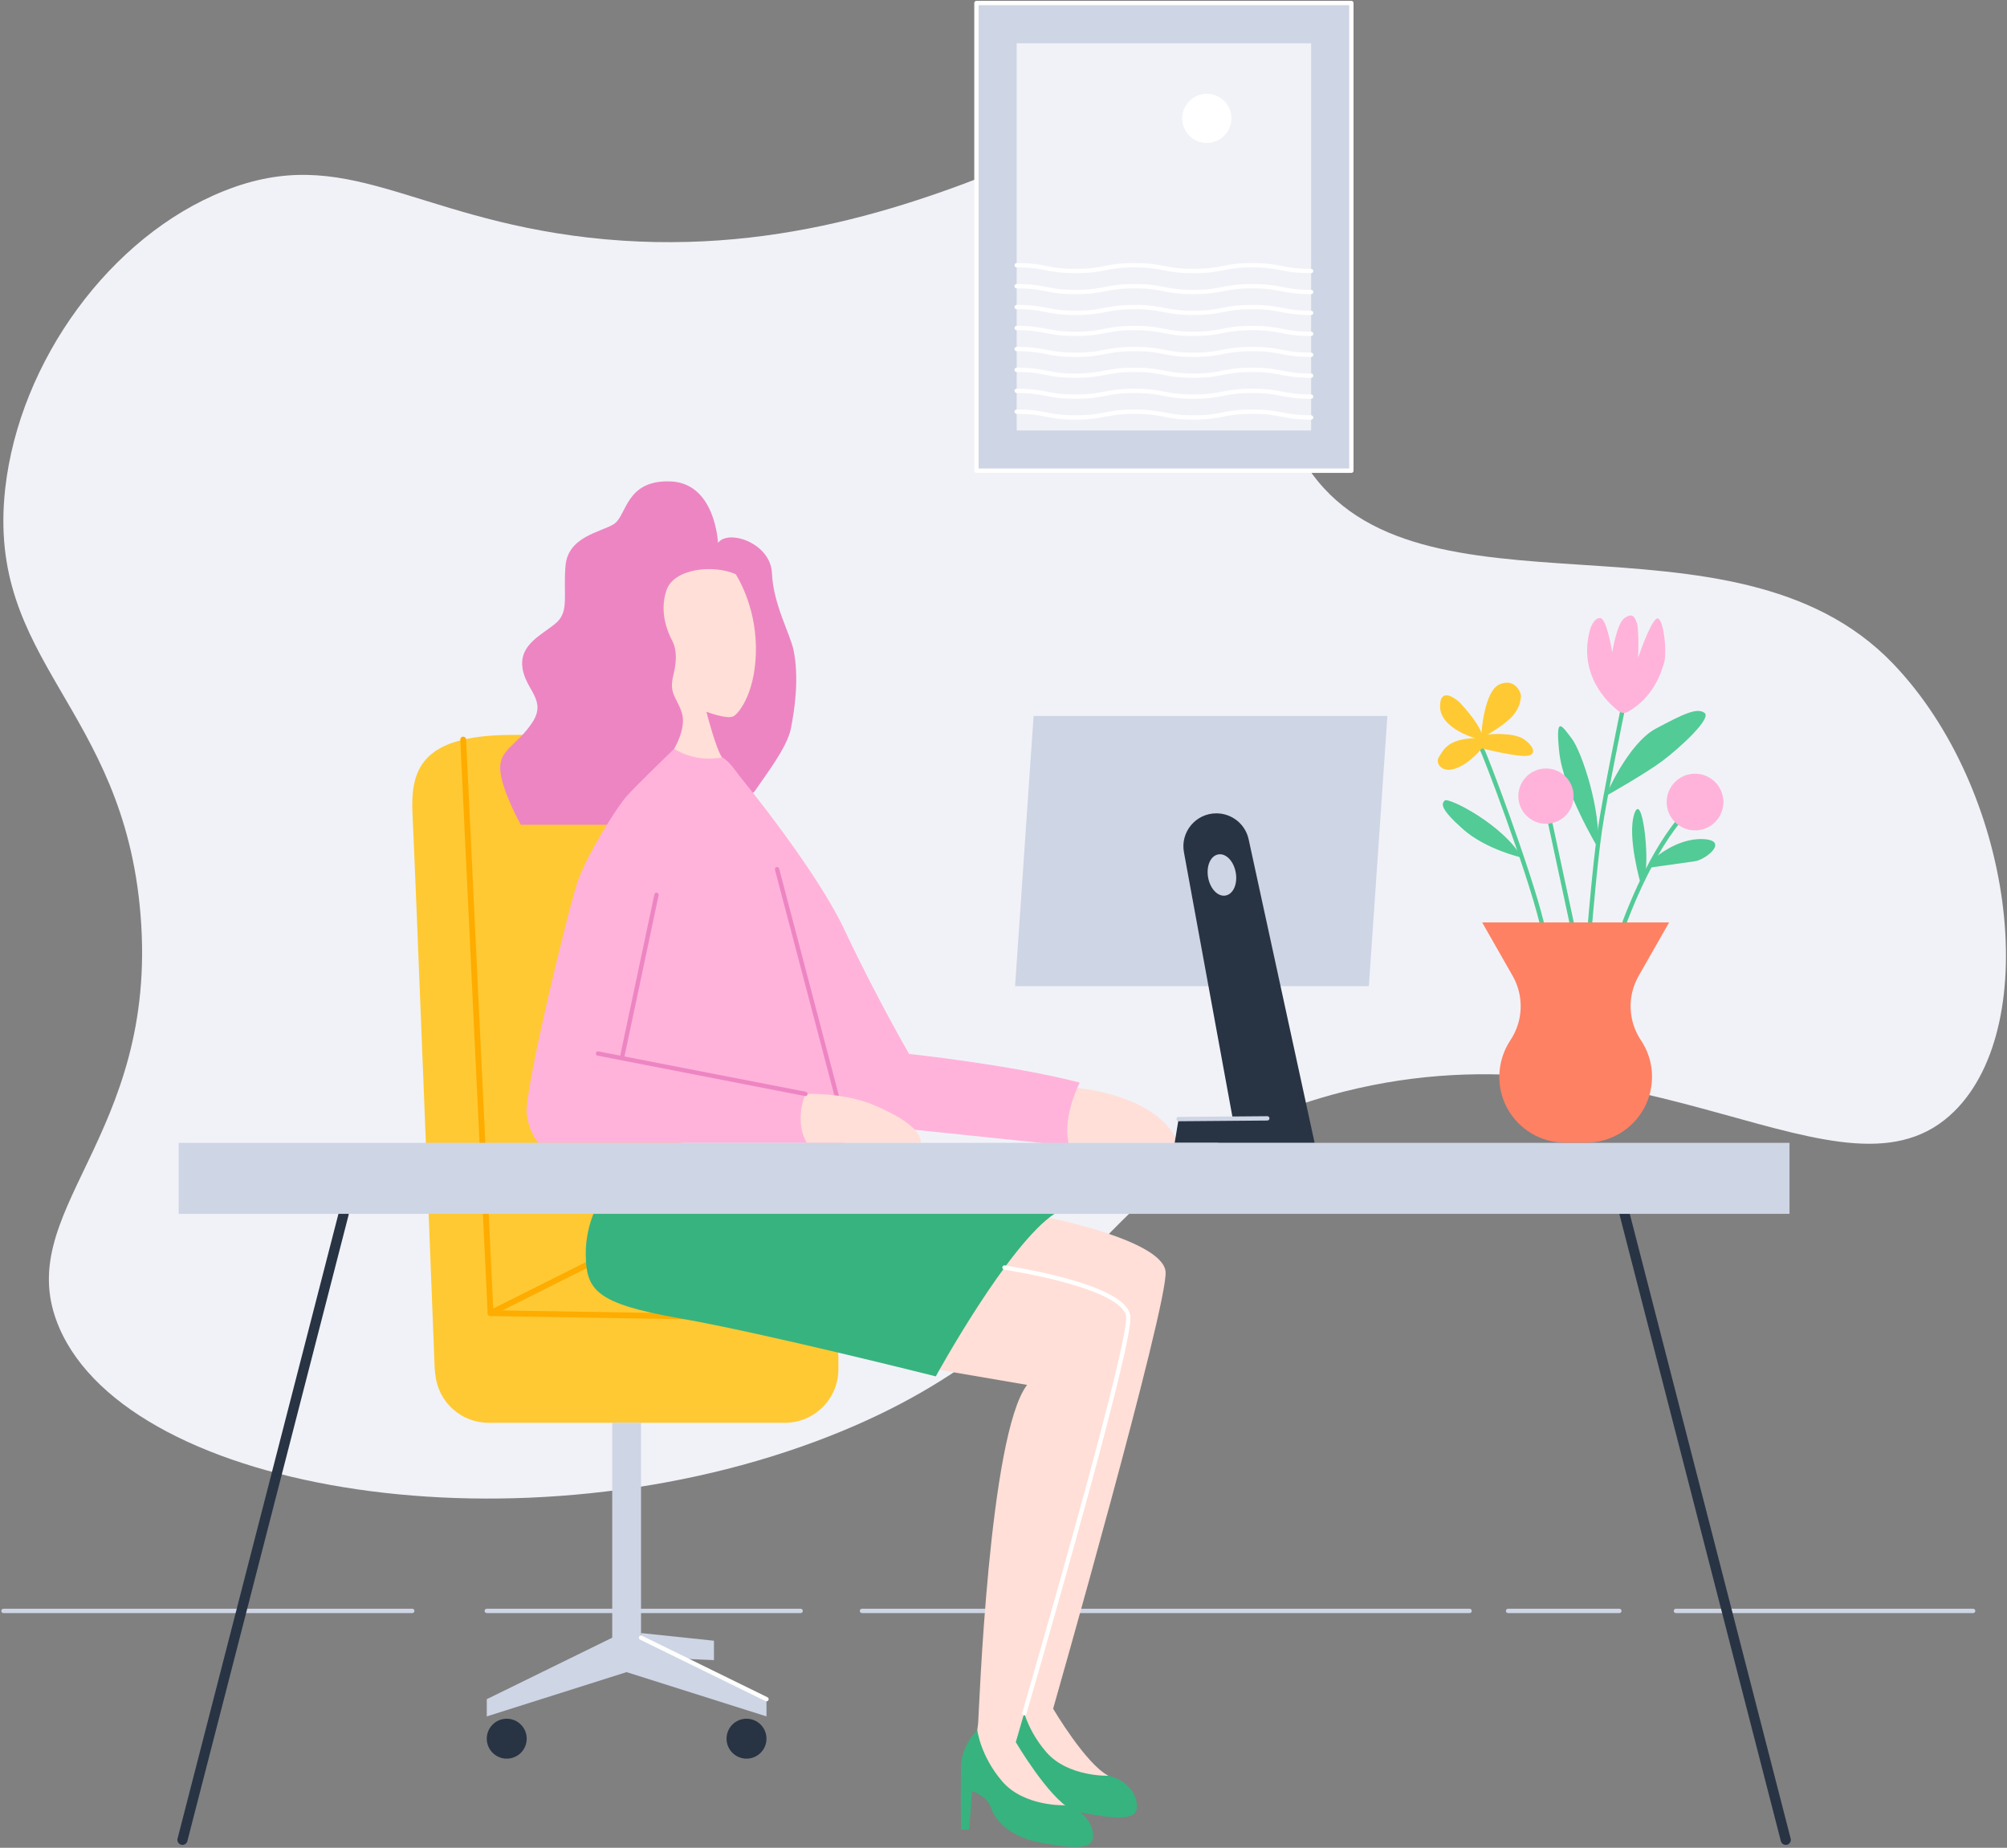 <svg width="1387" height="1277" viewBox="0 0 1387 1277" xmlns="http://www.w3.org/2000/svg"><rect x="0" y="0" width="1387" height="1277" fill="#808080" stroke="none"/><g transform="translate(2 2)" fill="none" fill-rule="evenodd"><path stroke="#CED5E5" stroke-width="3" stroke-linecap="round" stroke-linejoin="round" d="M.4 1111.3h282.5m310.8 0h419.9m-679.2 0h216.9m488.9 0h76.9m39.1 0h205.4"/><path d="M1.6 335.7c9.9-88.4 72.9-174.6 151.4-205.8 83.8-33.4 129.1 18.3 251.7 32.3C657 191 812.2 12 882.6 77.2c54.2 50.2-38.7 155.5 18.7 243.2 75.6 115.4 293.6 20.3 404.8 136.1 83.4 86.8 104.1 248.7 42.5 309.5-75.9 74.9-213.6-66-421.8-13.6-173.2 43.6-164.6 163-355.5 238.1-211 83-482.7 39.9-532.3-74.8C4.1 835 107.9 785.4 95.1 630 83.4 485.9-11.7 455.7 1.6 335.7z" fill="#F1F2F7" fill-rule="nonzero"/><path d="M298.4 943.8s-13.6-350.6-15.3-382.3c-1.7-31.8 6-54.8 66.3-55.6 60.4-.9 96.9 9.6 96.9 9.6s27.1-2.8 25.5 166.4c-1.6 169.2-15.1 216-15.1 216l84.1 1.2c20.3.3 36.6 16.8 36.6 37.1v8c0 20.5-16.6 37.1-37.1 37.1H335.7c-18.9 0-34.7-14.2-36.8-32.9l-.5-4.6z" fill="#FFC933" fill-rule="nonzero"/><path stroke="#FEAC00" stroke-width="4" stroke-linecap="round" stroke-linejoin="round" d="M318.1 509.1L337 905.5l205.6 3.4"/><path d="M494.2 373.2s-1.7-41.4-32.9-42.5c-31.2-1.1-30 23.8-39.1 29.5-9.1 5.7-31.7 8.5-33.4 28.9-1.7 20.4 2.8 31.7-6.8 39.7-9.6 8-24.9 14.5-23 30.3 1.9 15.8 17.3 22.4 6.8 38.3-10.5 15.9-23 18.4-22.1 32.6.9 14.2 14.2 38 14.2 38H419s94-13.3 100.8-23.5c6.8-10.2 22.2-29.8 24.8-43.1 2.6-13.3 5.7-34.4 1.9-53.7-2.3-11.5-14.2-32.2-15-53.5-1-21.3-30.5-30.6-37.3-21z" fill="#ED85C3" fill-rule="nonzero"/><path stroke="#FEAC00" stroke-width="4" stroke-linecap="round" stroke-linejoin="round" d="M337 905.5l72.6-36.4"/><path d="M1102.1 583.6s-23.7-39.5-26.5-65.6c-2.8-26.1 1.5-18.9 8.6-9.6 7 9.2 20.6 50.2 17.9 75.2zm5.5-35.4s15.3-36.3 34.8-46.7c19.5-10.4 28.5-14.6 33.6-10.8 5.1 3.8-17.4 24.4-29.3 33.3-11.9 8.9-39.1 24.2-39.1 24.2z" fill="#52CB96" fill-rule="nonzero"/><path d="M722.9 839.6s78.3 15.5 80.6 37.1c2.3 21.6-77.7 302.2-77.7 302.2s22.4 38 38 46.2c0 0 15.3 10.2 13.6 16.4-1.7 6.2-21 5.4-36.3 0-15.3-5.4-48.5-34.9-47.3-42 1.1-7.1 5.4-26.4 6-34 .6-7.7 7.4-199.1 33.8-233.5l-60.7-10.4c-.1 0-.1-66.8 50-82z" fill="#FFDFD7" fill-rule="nonzero"/><path d="M703.7 1173.3s-11.1 9.9-11.3 25.8c-.2 15.9 0 42.9 0 42.9h5.6l2.1-26.5s10.2 3 13 11.3c2.8 8.3 12.1 20 34 24.2 21.9 4.2 34.8 4.6 36.3-2.3 1.5-6.9-3.1-19.3-19.2-23.5 0 0-28.2 1.1-43.3-16.5-15.1-17.6-17.2-35.4-17.2-35.4z" fill="#37B37F" fill-rule="nonzero"/><path d="M692.2 874s83.3 12.3 85.5 33.8C780 929.3 700 1202 700 1202s22.4 38 38 46.2c0 0 15.3 10.2 13.6 16.4-1.7 6.2-21 5.4-36.3 0-15.3-5.4-48.5-34.9-47.3-42 1.2-7.1 5.4-26.4 6-34 .6-7.6 7.4-199.1 33.8-233.5l-60.7-10.4c0 .1-5-55.5 45.1-70.7zm50.3-124.1s56.2 4.7 69.5 37.9h-75.5s-5.5-16.5-3.2-25.4c2.3-8.9 9.2-12.5 9.2-12.5z" fill="#FFDFD7" fill-rule="nonzero"/><path d="M501.3 524.8s58.5 69.5 80.4 116c21.9 46.5 44.6 85.6 44.6 85.6s70.3 7.4 117.9 19.8c0 0-12.9 24.7-7.2 43.7l-163.2-17-72.5-220.6v-27.5z" fill="#FFB3DA" fill-rule="nonzero"/><path d="M463.9 515.5s-26 25.1-32.8 32.7c-6.8 7.6-27.2 40.1-33.6 58.2-6.4 18.1-37.8 147.4-35.5 161.8 2.3 14.4 8.3 19.7 8.3 19.7h211.5s-11.5-72.8-18.9-94.9c-7.4-22.1-31.7-107.7-31.7-107.7s-16.7-53.2-34-63.9l-33.3-5.9z" fill="#FFB3DA" fill-rule="nonzero"/><path stroke="#ED85C3" stroke-width="3" stroke-linecap="round" stroke-linejoin="round" d="M451.7 616.4l-23.8 112.3m107.1-130l41.2 156.5"/><path d="M554.6 754s26.9-1.3 48.6 8.2c21.8 9.6 31.2 17.9 31.2 25.6h-78.8c.1 0-9.1-12.6-1-33.8z" fill="#FFDFD7" fill-rule="nonzero"/><path stroke="#ED85C3" stroke-width="3" stroke-linecap="round" stroke-linejoin="round" d="M554.6 754l-143.3-27.9"/><path d="M414.9 823.7s-12.5 17.4-12.1 41.6c.4 24.2 6.8 33.6 65 43.8 58.2 10.2 176.9 40.1 176.9 40.1s50.3-91.8 82.4-112.6l-312.2-12.9z" fill="#37B37F" fill-rule="nonzero"/><path d="M235.5 836.9l-111.4 432.6m996.6-432.6l111.4 432.6" stroke="#283444" stroke-linecap="round" stroke-linejoin="round" stroke-width="7"/><path d="M1022.2 516.1c1.5 1.5 32.1 82.4 41.2 119.4m5.7-69.8l15 69.8m35.5-148.1s-12.5 60.7-15.9 83.9c-3.4 23.2-6.8 64.2-6.8 64.2m23.8 0s15.6-43.5 37.1-69.8" stroke="#52CB96" stroke-width="3" stroke-linecap="round" stroke-linejoin="round"/><circle fill="#FFB3DA" fill-rule="nonzero" cx="1066.4" cy="548.2" r="19.1"/><circle fill="#FFB3DA" fill-rule="nonzero" cx="1169.4" cy="552.3" r="19.6"/><path d="M1017.3 508.1s-24.1-6.7-24.1-21.9 13.2-3.1 13.2-3.1 12 12.2 15.4 21.4c0 0 1.9-29.1 12.6-33.6s15 5.9 14.7 8.6c-.3 2.7-1 8.7-7 14.6s-16 11.5-16 11.5 18-2 25.5 3.6c7.6 5.6 8.7 11.9-1.5 11.2-10.2-.7-28-5.2-28-5.2s-8.2 10.4-18.2 13.9-14.3-4.2-11.4-8.1c2.9-4 5.1-12.2 24.8-12.9z" fill="#FFC933" fill-rule="nonzero"/><path d="M1123 489.9c-2.1 1.2-4.6 1-6.5-.5-8-6.2-28.1-25.5-19.6-56.5 0 0 2.3-7.9 6.9-7.8 4.7.1 8.4 23.8 8.4 23.8s3.1-20.1 8.5-23.8c5.4-3.7 6.9-1.1 8.5 3.4 1.6 4.5.9 24.1.9 24.1s7.8-23.4 12.5-26.9 7.7 22.4 5.5 30c-2 7.3-7.7 24.5-25.1 34.2z" fill="#FFB3DA" fill-rule="nonzero"/><path d="M1049.8 590.7s-24.8-5.5-40.8-19.7c-16-14.2-14.9-17.6-12.5-19.8 2.5-2.3 40.3 16.6 53.3 39.5zm82.1 18.2s-9.7-33.1-4.4-48.6c5.3-15.5 10.6 29.7 7.2 42.9l-2.8 5.7zm8.7-17.1s15.8-14.7 34.3-13.9c18.5.8 2.1 14.2-5.5 15.3-7.7 1.1-31.9 4.5-31.9 4.5l3.1-5.9z" fill="#52CB96" fill-rule="nonzero"/><path fill="#CED5E5" fill-rule="nonzero" d="M944 679.5H699.5l12.8-186.7h244.5z"/><path d="M860.9 578c-2.3-10.5-11.6-17.9-22.3-17.9-14.2 0-25 12.9-22.4 26.9l33.7 183.9-37.4.5-2.7 16.4h96.7L860.9 578zM845 616.9c-5.3 1-10.7-4.6-12.1-12.5-1.4-7.9 1.7-15 7-15.9 5.3-1 10.7 4.6 12.1 12.5 1.4 7.9-1.7 14.9-7 15.9z" fill="#283444" fill-rule="nonzero"/><path fill="#CED5E5" fill-rule="nonzero" d="M121.5 787.8h1113.2v49.1H121.5zm319.5 342V981.2h-19.9v148.6l-86.7 42.5v11.9l96.6-30.6 96.7 30.6v-11.9z"/><path fill="#CED5E5" fill-rule="nonzero" d="M441 1126.6l50.4 5.3v13.4l-50.4-2.2z"/><circle fill="#283444" fill-rule="nonzero" cx="348.2" cy="1199.6" r="13.8"/><circle fill="#283444" fill-rule="nonzero" cx="513.9" cy="1199.6" r="13.8"/><path d="M673.4 1193.7s-11.1 9.9-11.3 25.8c-.2 15.9 0 42.9 0 42.9h5.6l2.1-26.5s10.2 3 13 11.3c2.8 8.3 12.1 20 34 24.2 21.9 4.2 34.8 4.6 36.3-2.3 1.5-6.9-3.1-19.3-19.2-23.5 0 0-28.2 1.1-43.3-16.5-15.1-17.6-17.2-35.4-17.2-35.4z" fill="#37B37F" fill-rule="nonzero"/><path d="M1151.5 635.5h-129.2l21.1 37c7.9 13.9 7.3 31.1-1.6 44.4-9.2 13.9-10.2 31.7-2.5 46.4 7.9 15 23.4 24.4 40.4 24.4h14.4c17 0 32.5-9.4 40.4-24.4 7.7-14.8 6.8-32.6-2.5-46.4-8.9-13.3-9.5-30.5-1.6-44.4l21.1-37z" fill="#FE8163" fill-rule="nonzero"/><path stroke="#FFF" stroke-width="3" stroke-linecap="round" stroke-linejoin="round" d="M441 1129.8l86.7 42.5M692.2 874s83.3 12.3 85.5 33.8c1.9 18-53.5 210.9-71.8 274.2"/><path d="M463.9 515.5s8.7-14.4 5.3-24.9c-3.4-10.6-9.1-13.1-5.9-25.8 3.2-12.7 1.6-19.7-1-24.5-2.5-4.8-8.9-18.7-3.8-34.2 5.1-15.5 32.8-18 47.9-11.3 0 0 13.6 20.2 14 50.1.4 29.9-11 45.4-15.3 48-4.3 2.6-18.9-3-18.9-3s6.4 25.3 10.8 31.6c.1-.2-16.9 4.2-33.1-6z" fill="#FFDFD7" fill-rule="nonzero"/><path stroke="#CED5E5" stroke-width="3" stroke-linecap="round" stroke-linejoin="round" d="M812.5 771.4l61.3-.5"/><path stroke="#FFF" stroke-width="3" fill="#CED5E5" fill-rule="nonzero" stroke-linecap="round" stroke-linejoin="round" d="M672.8.1h259.1v323.2H672.8z"/><path fill="#F1F2F7" fill-rule="nonzero" d="M700.6 27.9h203.5v267.6H700.6z"/><path d="M700.6 181.3c20.4 0 20.4 4 40.7 4 20.4 0 20.4-4 40.7-4 20.4 0 20.4 4 40.7 4 20.4 0 20.4-4 40.7-4 20.4 0 20.4 4 40.7 4m-203.5 10.5c20.4 0 20.4 4 40.7 4 20.4 0 20.4-4 40.7-4 20.4 0 20.4 4 40.7 4 20.4 0 20.4-4 40.7-4 20.4 0 20.4 4 40.7 4m-203.5 10.4c20.4 0 20.4 4 40.7 4 20.4 0 20.4-4 40.7-4 20.4 0 20.4 4 40.7 4 20.4 0 20.4-4 40.7-4 20.4 0 20.4 4 40.7 4m-203.5 10.5c20.4 0 20.4 4 40.7 4 20.4 0 20.4-4 40.7-4 20.4 0 20.4 4 40.7 4 20.4 0 20.4-4 40.7-4 20.4 0 20.4 4 40.7 4m-203.5 10.5c20.4 0 20.4 4 40.7 4 20.4 0 20.4-4 40.7-4 20.4 0 20.4 4 40.7 4 20.4 0 20.4-4 40.7-4 20.4 0 20.4 4 40.7 4m-203.5 10.4c20.4 0 20.4 4 40.7 4 20.4 0 20.4-4 40.7-4 20.4 0 20.4 4 40.7 4 20.4 0 20.4-4 40.7-4 20.4 0 20.4 4 40.7 4m-203.5 10.5c20.4 0 20.4 4 40.7 4 20.4 0 20.4-4 40.7-4 20.4 0 20.4 4 40.7 4 20.4 0 20.4-4 40.7-4 20.4 0 20.4 4 40.7 4m-203.5 10.4c20.4 0 20.4 4 40.7 4 20.4 0 20.4-4 40.7-4 20.4 0 20.4 4 40.7 4 20.4 0 20.4-4 40.7-4 20.4 0 20.4 4 40.7 4" stroke="#FFF" stroke-linecap="round" stroke-linejoin="round" stroke-width="3"/><circle fill="#FFF" fill-rule="nonzero" cx="832" cy="79.8" r="17"/></g></svg>